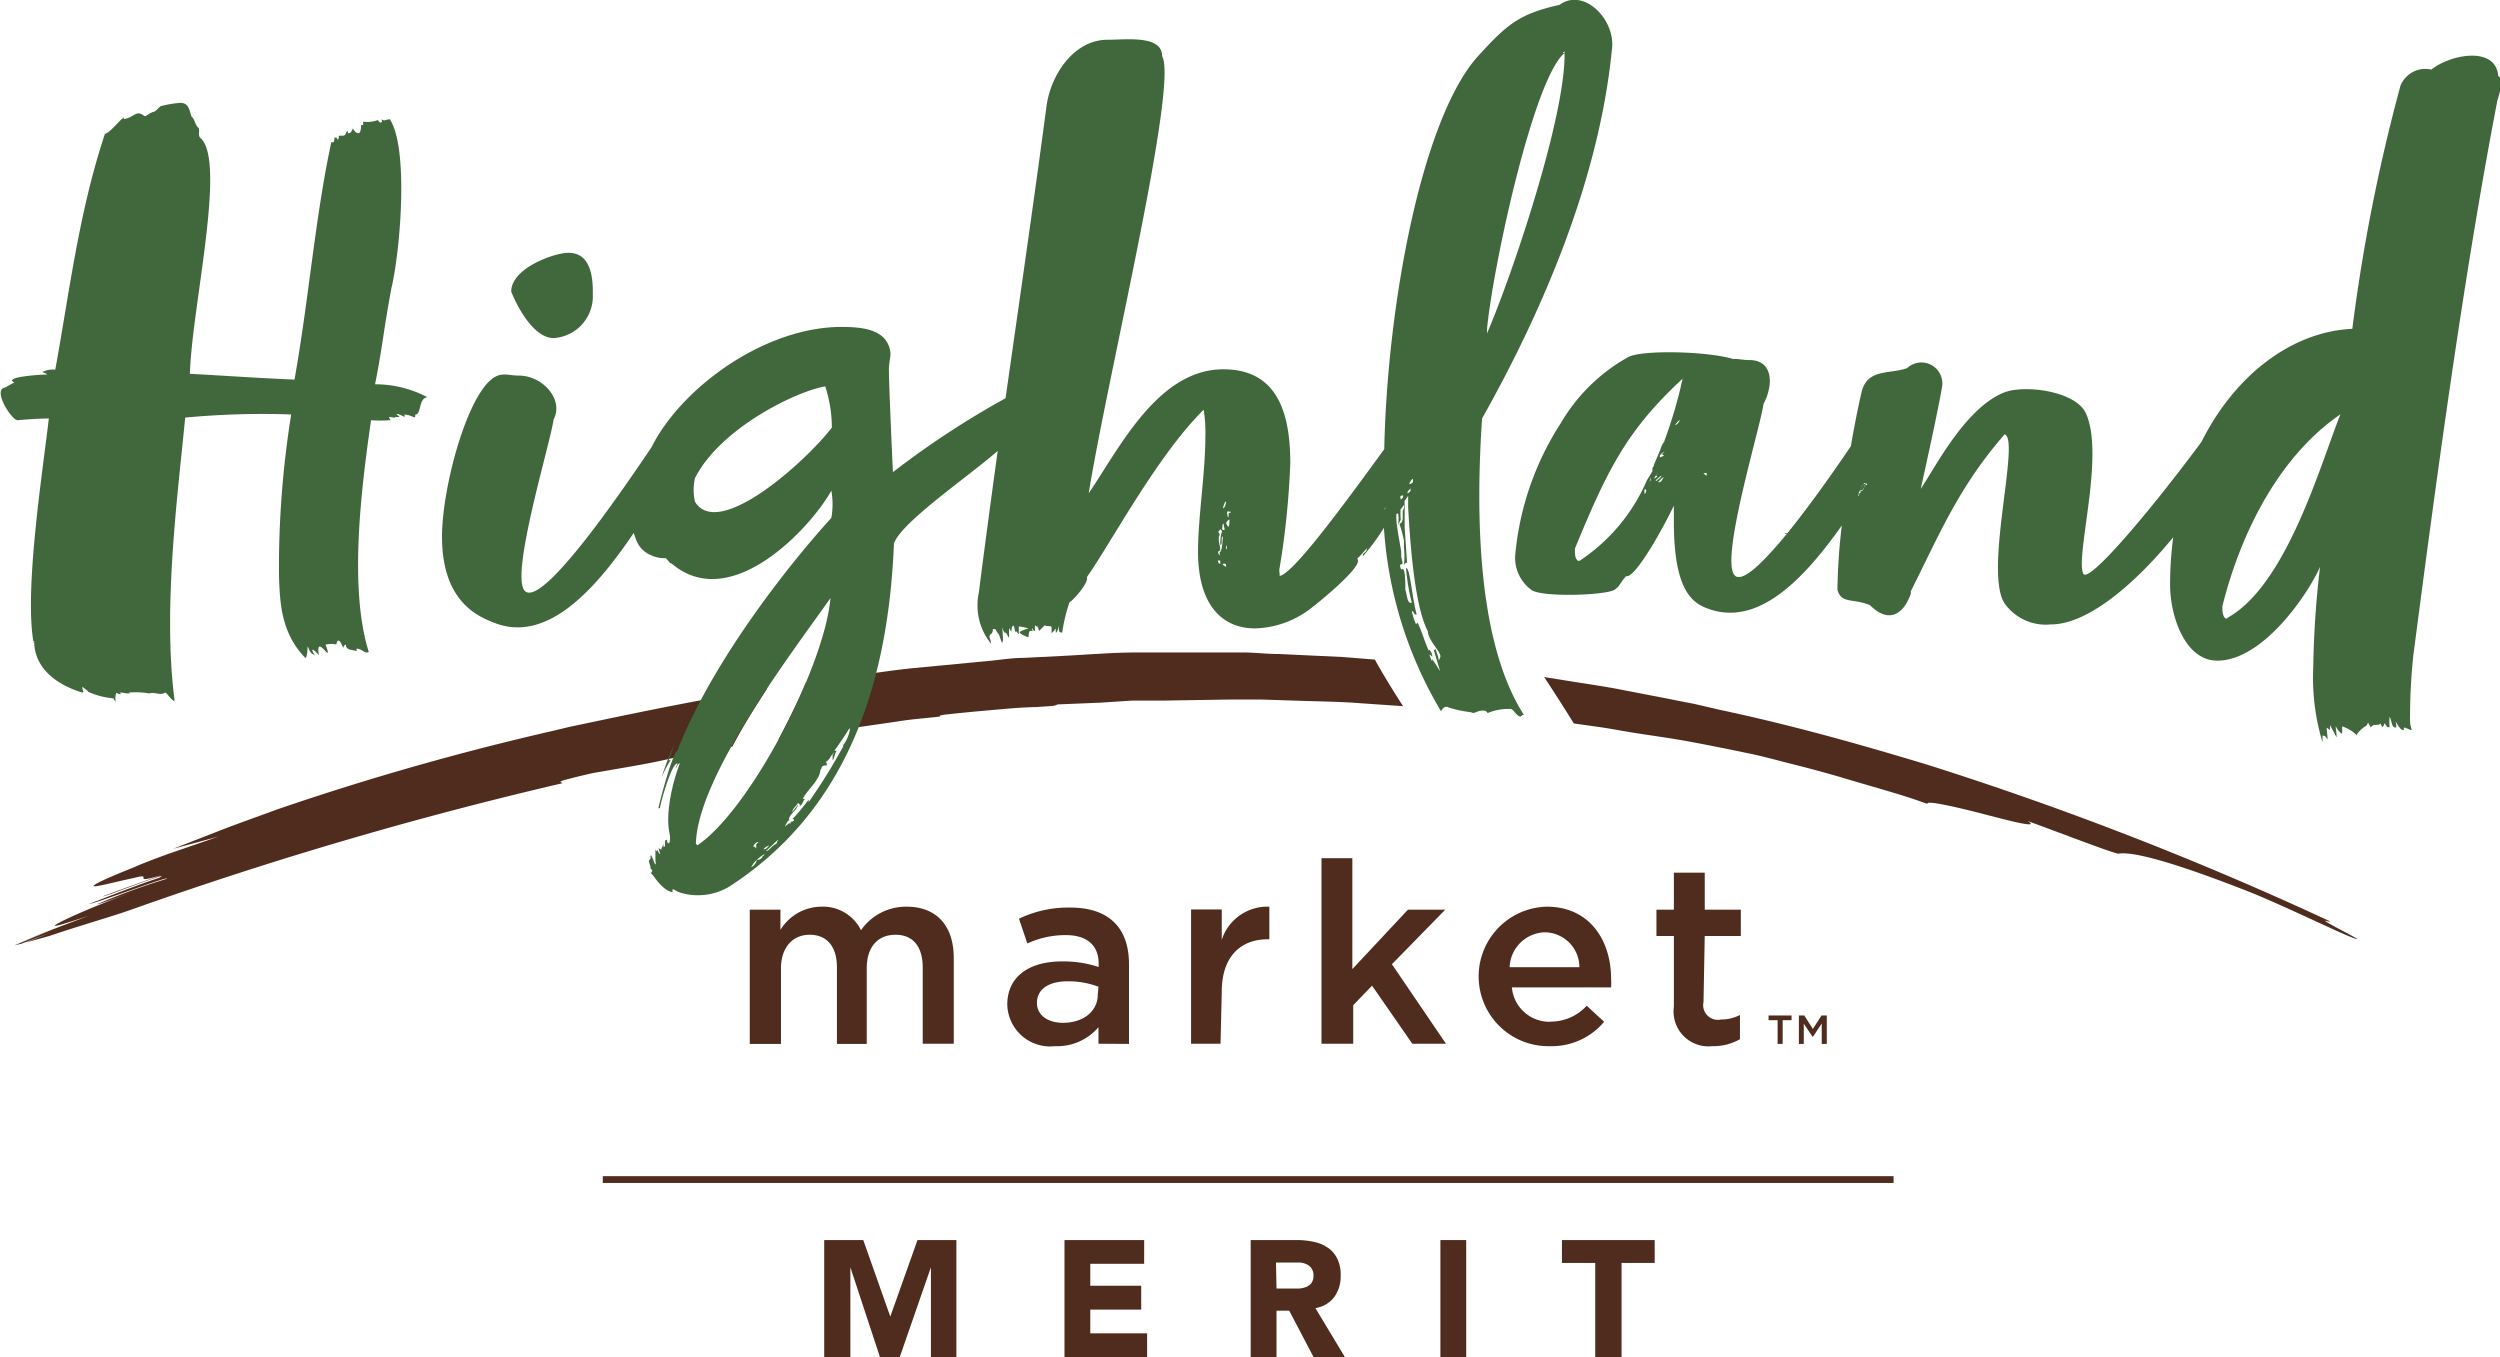 <?xml version="1.0" encoding="utf-8"?>
<svg xmlns="http://www.w3.org/2000/svg" viewBox="0 0 143.38 77.84">
  <defs>
    <style>.a{fill:#502c1e;}.b{fill:#40683c;}.c{fill:none;stroke:#502c1e;stroke-miterlimit:10;stroke-width:0.39px;}</style>
  </defs>
  <title>highland-market-merit</title>
  <path class="a" d="M44,39.49c-.71,1.08-1.42,2.22-2,3.33l-.64.09c-.89.13-1.76.26-2.61.42l-.14.14c-1.09.26-2.08.43-3.07.6l-1.5.26c-.51.11-1,.23-1.57.38s-.22.15-.22.21A228.65,228.65,0,0,0,7.5,52.18c-1,.36-2.81.87-4.67,1.5l-1.36.38L3,53.45l-1.76.67-.42.1c.75-.31,1.52-.63,2.3-.93-.63.24-1.81.69-2.47,1h0C2,53.67,3.81,53,5.1,52.52c-1.9.63-2.29.71-1.71.4s2.14-1,4.18-1.75c-.67.24-2,.74-2,.69a37.89,37.89,0,0,1,4-1.46c.16-.2-4,1.39-4.48,1.45,1.33-.51,2.75-1.08,4.05-1.51.88-.49-3.35,1.19-3.23,1.06,1.34-.5,2-.73,3.35-1.21-1.89.57-.34-.17-1.57.16-.86.18-1.92.46-2.23.48s.12-.25,2.25-1.1c.37-.17,1.07-.44,1.92-.75l2.9-1-2.6.7,3-1.17c1-.38,2-.73,3-1.1a156.66,156.66,0,0,1,15.85-4.51l.87-.21C35,41.2,39.06,40.31,44,39.49Zm34.87-1.66L77,37.68l-3.62-.17c-.63,0-1.27-.07-1.93-.09H65.21c-1.42,0-2.86.13-4.31.2l-2.17.11c-.73,0-1.45.13-2.17.19l-4.3.41c-1.41.15-2.79.38-4.14.55l-1.9.27c-.45,1.07-1,2.18-1.57,3.26,1.44-.26,2.88-.46,4.32-.67l2.5-.36c.82-.14,1.66-.19,2.49-.29-.09,0-.13-.06.2-.1.69-.08,1.51-.16,2.42-.24s1.88-.18,2.87-.2l.88-.06a.74.74,0,0,0,.32-.09l2.44-.1,1.84-.12,1.84,0,3.71-.06.93,0,.93,0,1.88.06c1.25.05,2.52.05,3.78.15l2.47.17C79.88,39.59,79.33,38.69,78.85,37.83Zm54.74,15a192.46,192.46,0,0,0-23-8.95c-3.92-1.19-7.88-2.3-11.93-3.16l-1.51-.35c-.51-.1-1-.19-1.52-.3l-3.06-.59c-1-.18-2.06-.33-3.09-.5l-.94-.15c.43.65,1.06,1.62,1.7,2.66l1.34.19c.66.09,1.33.22,2,.33,1.13.18,2.27.33,3.39.54s2.22.43,3.31.66c.8.16,1.64.4,2.52.62s1.77.46,2.67.72c1.77.54,3.55,1,5.06,1.56-.18-.24,1.61.16,3.26.59s3.17.82,2.49.39c2,.73,5,1.89,5.21,1.87.57-.1,2.26.13,7.57,2.22,2.07.84,5.14,2.35,5.88,2.61C136.14,54.24,132.42,52.46,133.59,52.87Z"/>
  <path class="a" d="M52,52c1.68,0,2.7,1.06,2.7,2.94v4.92H52.92V55.49c0-1.22-.57-1.88-1.56-1.88s-1.65.67-1.65,1.91v4.35H48V55.48c0-1.2-.58-1.87-1.56-1.87s-1.65.73-1.65,1.93v4.33H43v-7.7h1.76v1.16A2.78,2.78,0,0,1,47.09,52a2.43,2.43,0,0,1,2.29,1.35A3.14,3.14,0,0,1,52,52Zm11,7.86v-.95A3.1,3.1,0,0,1,60.51,60a2.46,2.46,0,0,1-2.74-2.38v0c0-1.66,1.32-2.48,3.12-2.48a6.39,6.39,0,0,1,2.12.32v-.19c0-1.06-.67-1.64-1.89-1.64a5.22,5.22,0,0,0-2.2.48l-.48-1.42a6.55,6.55,0,0,1,2.93-.64c2.27,0,3.38,1.2,3.38,3.25v4.57Zm0-3.27a4.91,4.91,0,0,0-1.76-.31c-1.11,0-1.77.46-1.77,1.24v0c0,.73.66,1.14,1.49,1.14,1.17,0,2-.66,2-1.62Zm7,3.27H68.31v-7.7h1.76V53.9A2.75,2.75,0,0,1,72.8,52v1.87h-.1c-1.55,0-2.63,1-2.63,3Zm12.93,0H81l-2.31-3.33-1.08,1.12v2.21H75.79V49.22h1.77v6.36l3.19-3.41h2.14L79.83,55.3Zm5.93-1.27A2.78,2.78,0,0,0,91,57.68l1,.92A3.91,3.91,0,0,1,88.9,60a4,4,0,0,1-.19-8c2.45,0,3.69,1.92,3.69,4.15a4,4,0,0,1,0,.48H86.71A2.16,2.16,0,0,0,88.93,58.6Zm1.72-3.12a2,2,0,0,0-2-2,2.08,2.08,0,0,0-2,2Zm7.12,2a.84.84,0,0,0,1,1,2.3,2.3,0,0,0,1.09-.26V59.6a3.07,3.07,0,0,1-1.59.4A2,2,0,0,1,96,57.74V53.68H95V52.17h1V50.05h1.77v2.12h2.07v1.51H97.77Z"/>
  <polygon class="a" points="102.24 59.87 101.95 59.87 101.95 58.51 101.43 58.51 101.43 58.24 102.75 58.24 102.75 58.51 102.24 58.51 102.24 59.87"/>
  <polygon class="a" points="103.97 59.47 103.96 59.47 103.45 58.71 103.45 59.87 103.17 59.87 103.17 58.24 103.48 58.24 103.97 59.01 104.47 58.24 104.77 58.24 104.77 59.87 104.48 59.87 104.48 58.7 103.97 59.47"/>
  <path class="b" d="M143.28,4.36c-.14-1.73-2.71-1.26-3.84-.37a1.54,1.54,0,0,0-1.77.93,102.63,102.63,0,0,0-2.76,13.94c-3.38.15-6.68,2.55-8.65,6.48-3.09,4.17-6.51,8.16-6.78,7.56-.47-1,1.26-6.83.14-9.22-.61-1.26-3.51-1.63-4.68-1.17-2.25.89-4,4.4-4.78,5.52.33-1.49,1-4.53,1.22-5.84a1.2,1.2,0,0,0-2-1.08c-1,.37-2.3,0-2.62,1.4-.2.86-.41,1.93-.61,3.08-.88,1.3-2.32,3.37-3.65,5h0c-1.34,1.64-2.57,2.85-3,2.42-.89-.84,1.45-8.45,1.64-9.84.6-1.13.54-2.52-.81-2.52-.37,0-.65-.08-.93-.06-1.43-.44-5.15-.54-6-.12a10.25,10.25,0,0,0-3.88,3.79,16.72,16.72,0,0,0-2.62,7.58,2.28,2.28,0,0,0,.94,2c.61.42,4.12.31,4.73,0,.33-.19.37-.47.7-.8C93.68,33.18,95,31.05,96,29c0,.33,0,.65,0,.94,0,3.81,1,4.6,1.88,4.94,2.89,1.13,5.53-1.6,7.75-4.74a35.66,35.66,0,0,0-.25,3.68c.23.84.89.47,1.87.89,1,1,1.87.65,2.34-.66v-.14c1.64-3.27,2.76-6,5.38-9,.94.28-1.31,8.23.09,9.82a2.9,2.9,0,0,0,2.58,1.08c2.12,0,4.86-2.38,7-5a20,20,0,0,0-.18,2.73h0c0,1.77.84,4.35,2.71,4.35,2.57,0,5.14-3.7,5.89-5.38a55,55,0,0,0-.39,5.77,12.79,12.79,0,0,0,.53,4.29v-.38c.19,0,.19.09.29.23h0c0-.22-.05-.54-.05-.69l.19.14c0-.14,0-.18,0-.28l.38.7h0c0-.27-.05-.41-.05-.64.14.28.37.51.37.37h0c0-.09,0-.26,0-.36a2.17,2.17,0,0,1,.84.51c0-.14.37-.46.56-.56l.09-.18c0,.09.15.23.15.32,0-.09.18-.18.18-.18a.2.2,0,0,0,.14,0c.1,0,.19,0,.24-.09a.33.33,0,0,0,.14.23c0-.07.05-.09.06-.16a.56.56,0,0,1,0-.07c.23.19.09.23.32.23h0a3,3,0,0,1,0-.6c.14.24.1.66.38.61h0c0-.09,0-.22-.05-.36.14.23.28.47.42.51s0-.14.1-.14.28.14.42.14h0a1.8,1.8,0,0,1-.1-.7,34.36,34.36,0,0,1,.19-3.59c1.26-9.64,2.86-21.66,4.82-31.82a4.83,4.83,0,0,0,.24-1.12A.37.37,0,0,0,143.28,4.36ZM94.39,28.2c0,.1,0,.1-.09.1a.29.29,0,0,0,0-.19.12.12,0,0,1,.09-.05S94.44,28.15,94.39,28.2Zm.28-.65s0,0-.09.09c.09-.14.09-.14.09-.23S94.72,27.5,94.67,27.55Zm.19-.1c.09-.18.33-.47.19-.28s0,.1,0,.14-.18.14-.18.14Zm.09.1.33-.28c0,.14-.23.23-.28.32Zm.14.09c.1-.05.19-.23.33-.28C95.37,27.41,95.28,27.73,95.09,27.64Zm.33-1.54c0,.09-.19.09-.23.14a.18.18,0,0,0,0-.1.51.51,0,0,1,.28-.23,1.12,1.12,0,0,1-.18.14Zm.66-1.74.14-.18s.14-.1.14-.1C96.26,24.27,96.12,24.41,96.08,24.36Zm-.63.94a.1.1,0,0,0,.06-.05s0,0,0-.09v.09a1.33,1.33,0,0,0-.28.52h0c-.12.29-.24.58-.37.87v.06l-.09.14s0,.07,0,.1,0,.09,0,.09l-.32.52h0a10.47,10.47,0,0,1-3.84,4.6c-.14.09-.33-.14-.28-.7,1.87-4.55,3-6.8,6.17-9.73A25.83,25.83,0,0,1,95.45,25.3Zm2.42,2-.18-.17h.2A1.11,1.11,0,0,0,97.87,27.27Zm8.82.91c.09,0-.08.13-.09.09h0c.09.12-.09.22,0,.05,0,0,0,0,0-.07a1.55,1.55,0,0,1,.34-.59s0,.05.14.05h0l0,.07H107C106.83,28,106.93,28.13,106.69,28.18Zm21.06,7.25c-.12.08-.28-.09-.29-.51a1.34,1.34,0,0,1,0-.19c.93-3.74,3-8.41,6.77-11C133.12,26.51,131.16,33.56,127.75,35.43Z"/>
  <polygon class="b" points="102.4 30.57 102.35 30.62 102.53 30.61 102.54 30.6 102.4 30.57"/>
  <path class="b" d="M22.45,16.52c.51-2.15,1-8-.09-9.68-.24,0-.28.14-.47,0,0,0,.05.19-.05.19s-.14-.14-.18-.14a1.69,1.69,0,0,1-.8.09h-.05c.05.14,0,.19,0,.19s-.1,0-.1,0,0,.47-.14.47-.23-.09-.33-.28c0,0-.09.28-.23.28s0,0-.09-.14c-.1.14-.1.28-.24.28H19.5c-.14,0,0,.14-.14.24,0-.1-.09-.14-.18-.14a.58.58,0,0,1-.05.28H19c-.94,4.39-1.27,8.89-2.11,13.61-2.2-.09-4.07-.23-6-.33C11,17.65,13,9.23,11.5,7.92c-.18-.14,0-.52-.14-.61s-.23-.56-.37-.61c-.14-.38-.14-.8-.66-.8a6,6,0,0,0-1.12.19c-.23.19-.23.28-.42.33s-.33.19-.42.23,0,0-.1,0c-.46-.38-.56.09-1.17.18l0-.09c-.19.09-.84.93-1.08.93-1.5,4.5-2.06,9.22-2.85,13.53a1.34,1.34,0,0,0-.75.14s.28.09.28.14c-.37,0-2.57.14-1.87.46-.14.05-.52.29-.56.29-.71.14.42,1.91.75,1.87C2.1,24,2.8,24,2.8,24c-.33,2.9-1.4,9.69-.89,12.77,0,0,0,0,.05,0,0,1.5,1.21,2.48,2.76,2.95.14,0,0-.09,0-.33.19.14.33.24.33.28a4.26,4.26,0,0,0,1.45.38c.28.47,0,0,.19-.33,0,.05.37.19.18,0,.24,0,.28.05.52.05s0,0,0-.05a4.69,4.69,0,0,1,1.17.05c.33-.1.61.14.93-.05.1.05.52.66.52.42-.7-5.33.23-12.12.61-16.19a47.27,47.27,0,0,1,6.08-.18A55.62,55.62,0,0,0,16,33c.05,1.63.14,3.32,1.5,4.72.09.1.14-.42.14-.65.14.23.09.37.42.51-.28-.42-.14-.42.23,0-.23-1.4.89.75.38-.61,0,0,.37-.09.61,0a1.1,1.1,0,0,1,.09-.23c.19,0,.19.23.33.42,0-.14.09-.19.14-.19,0,.33.32.28.61.37l0-.14c.33,0,.47.33.7.19C20,33.74,20.72,28,21.28,24.1a8.33,8.33,0,0,0,1.12,0c-.09-.14-.09-.18-.09-.18.28,0,.37.09.33,0h.23c.14,0-.23-.18-.09-.18s.42.18.42.18v-.14c.42,0,.65.33.61,0,.37,0,.18-.94.7-1a6.39,6.39,0,0,0-3-.74C21.94,19.89,22,18.91,22.45,16.52Z"/>
  <path class="b" d="M106.59,28.2h0Z"/>
  <path class="b" d="M106.61,28.25s0,0,0-.05h0s0,0,0,0h0v0h0s.09-.05.09-.08,0,0,0,0c.19,0,.17-.15.27-.3h0a.2.2,0,0,1,.06-.07c-.13,0-.14,0-.14,0a1.72,1.72,0,0,0-.34.58s0,.06,0,.06h0s0,0,0-.05h0S106.61,28.26,106.61,28.25Z"/>
  <path class="b" d="M1.91,36.78a.15.15,0,0,0,.05.1C2,36.83,1.91,36.83,1.91,36.78Z"/>
  <path class="b" d="M31.76,19.39A2.4,2.4,0,0,0,34,17.07v-.35c0-1.63-.56-2.22-1.4-2.22s-3.28.89-3.28,2.22C29.33,16.77,30.36,19.39,31.76,19.39Z"/>
  <path class="b" d="M45.33,46.94h0v0A0,0,0,0,1,45.33,46.94Z"/>
  <path class="b" d="M37.94,44.6a6.2,6.2,0,0,1,.52-1h-.1l.33-.94A14.55,14.55,0,0,0,37.94,44.6Z"/>
  <path class="b" d="M85,24c3.42-6.08,6.69-13.61,7.44-21.1.28-1.73-1.59-3.65-3-2.62-2.3.51-3,1.12-4.59,2.85-3.27,3.48-5.29,14.29-5.46,22.63-2.5,3.44-5.25,7.16-6,7.27,0,0,0,0,0-.14a.78.78,0,0,1,0-.33,46.8,46.8,0,0,0,.61-6c0-2.9-.75-5.38-3.84-5.38-3.74,0-5.94,4.49-7.72,7.11,1.08-6.69,5.15-23.44,4.21-25.07,0-1.22-2.06-.94-3.13-.94-1.92,0-3.28,2-3.51,3.88-.68,5.13-1.52,10.93-2.34,16.68a50.38,50.38,0,0,0-6.46,4.24c-.09-2-.23-5.15-.23-5.9,0-.32.09-.65.09-.93-.14-1.36-1.59-1.5-2.81-1.5-4.4,0-9.19,3.48-10.9,6.91-1.29,1.9-6.2,9.22-7.25,8.24-.89-.84,1.45-8.45,1.64-9.84.6-1.13-.61-2.52-2-2.52-.56,0-.93-.19-1.4.1-1.55.94-3,6.33-3,9.14,0,3.81,2.16,4.6,3,4.94,3,1.18,5.76-1.85,8-5.16a3.84,3.84,0,0,0,.15.44,1.52,1.52,0,0,0,.88.86,1.66,1.66,0,0,0,.78.15c.09,0,.26.35.35.3,3.4,2.93,8-2.06,9.17-4.17a4.49,4.49,0,0,1,0,1.56c-2.55,2.81-6.79,8.21-8.79,13.24,0-.05,0,.09,0,.09-.28,0-1,2.72-1.13,3.32,0,0,0,0,.09,0,0-.17.65-2.57,1-2.57,0,.09-.1.19-.1.28s.1-.28.24-.28a11.27,11.27,0,0,0-.56,2.06s-.1.66-.1.94a4.15,4.15,0,0,0,.1,1.17c0,.18,0,.42-.1.42l-.09-.1c.09-.14-.1-.14-.1,0v.28s0,0-.09,0,0-.14,0-.14c0,.19,0,.14-.09.14v.09c-.09,0,.09.19-.19,0a2.71,2.71,0,0,0,.1.33c-.1,0-.1-.14-.19-.23v.09a.19.19,0,0,1-.09-.19l0,.1s0,0,0,.09l0,.09c0,.1,0,.29,0,.47a.26.26,0,0,1,0,.19c-.09-.09-.09-.23-.19-.42s0-.09-.09-.09v.18s-.1.1-.1.14.1.28.1.38.09.09.09.14,0,.09-.09.18c.09-.09.56.94,1.26,1.08,0-.05,0-.05,0-.14s.23.09.37.14a3.5,3.5,0,0,0,2.9-.33C48,46.84,50.9,40.25,51.27,31.17c.41-1.22,4.33-3.88,5.95-5.31-.38,2.77-.75,5.51-1.08,8.12a3.49,3.49,0,0,0,.7,2.94,1.36,1.36,0,0,0-.09-.37c0-.28.19-.09.19-.47h.14s.14.24.19.28.18.61.23.47,0-.42,0-.66a.32.32,0,0,1,0-.18c0,.14.09.23.09.28v0c.19,0,.19.28.28.28,0-.19,0-.28,0-.57a.39.39,0,0,0,.14.24c0-.1,0-.28.09-.33s.09.33.14.38v0c0,.1,0,.19,0,.19s0,0,0-.19.15.1.19.1v-.05a2.35,2.35,0,0,1,0-.24s0-.09,0-.14.56.1.56.1-.51.14-.51.23.47.28.51.28c0-.23.05-.37.1-.37s.09,0,.09,0a0,0,0,0,0,.05,0,.17.17,0,0,0-.05-.1c.05,0,.05-.09.05-.09,0,.19.09.19.14.19-.05-.24,0-.19,0-.33l.14.14,0-.14c.05.23.05.28.09.33l.33-.33v0c0,.1.38,0,.38.14v.19c0,.1,0,.14,0,.14s.19-.19.24-.28v.24c.09,0,.14-.24.18-.38v.14c0,.14,0,.24.19.24a9.29,9.29,0,0,1,.42-1.74c.19-.09,1-1,1-1.35v-.1c1.41-2,4-6.92,6.69-9.59a7.82,7.82,0,0,1,.1,1.55c0,2.1-.42,4.58-.42,6.59,0,3.14,1.45,4.4,3.27,4.4a5.47,5.47,0,0,0,3-1c.47-.33,3-2.38,2.9-2.9,0,0,0-.09-.05-.09a6.64,6.64,0,0,0,.56-.61c0,.28-.23.23-.23.42v.05a12.34,12.34,0,0,0,1.21-1.64A23.51,23.51,0,0,0,82.65,40.8c.09-.23.28-.32.42-.23a6.7,6.7,0,0,0,1.31.28c.19.14.33-.14.75-.09.09,0,.18.09.18.14a3.09,3.09,0,0,1,1.32-.24c.18,0,.35.44.59.44A.19.19,0,0,1,87.4,41C84.69,36.79,84.64,29.33,85,24Zm4.73-21.1a.65.65,0,0,0,0,.14l-.1,0S89.69,3,89.74,2.91Zm-4.45,16c.33-3.55,2.67-14.4,4.45-15.86.06,3.65-3,12.72-4.45,16.09ZM39.86,28.78a3,3,0,0,1,0-1.36c1.45-2.88,5.86-5,7.47-5.26a7.84,7.84,0,0,1,.38,2.36C46.29,26.39,41.22,31,39.86,28.78Zm3.88,20.31c0,.09-.14.23-.33.23a.68.68,0,0,1-.32.42,1.07,1.07,0,0,1,.32-.42,1.76,1.76,0,0,1,.43-.33A.1.1,0,0,1,43.74,49.09Zm-.56-.52c.09-.18.19-.28.33-.28-.1.1-.14.1-.14.19l0,.19S43.27,48.48,43.18,48.57Zm.61.14c.05-.09.14-.14.33-.23C44,48.62,43.93,48.71,43.79,48.71Zm.75-.32c-.28.09-.42.42-.61.42l.7-.66C44.63,48.2,44.54,48.29,44.54,48.39ZM40,48.48l-.09-.09C40,44.5,45.52,37.3,47.63,34.3,47.3,38.14,43.09,46.37,40,48.48Zm8.38-5.71a32.1,32.1,0,0,1-2,3.23v-.14s-.85,1.12-.94,1.08.09,0,.09.09-.09.09-.18.09v.1h-.1v0a2.21,2.21,0,0,0-.23.19,1,1,0,0,1,.33-.47s0,.05-.1.05c0-.23.38-.51.42-.61s.1-.14.1-.23l-.33.42c0-.19.23-.33.33-.52,0,0,.09.1.14.1s-.05,0-.05.09c.19-.09.19-.37.33-.42-.1,0-.1,0-.14,0,.14-.42,1-1.08,1-1.69.09.05,0-.23.28-.23h.09c0-.1,0-.19-.09-.19.24-.09.33-.42.52-.56,0,0,0,0-.1.14v.09c0,.57.1-.18.24-.32h-.14c.39-.55.57-.81.91-1.36A2,2,0,0,1,48.33,42.77Zm21.94-14s0,0,0,0C70.27,29.2,70,29.34,70.27,28.78Zm-.14,1.27c0,.14.05.23.05.32s-.14,0-.14,0A2.57,2.57,0,0,1,70.13,30.05Zm-.28,2.1c.09,0,.09,0,.09.19C69.85,32.34,69.85,32.15,69.85,32.15Zm.05-.47c0,.05,0,.05,0,.1v.09c-.14-.19-.09-.23,0-.28s-.05-.42-.05-.61v-.19c.14-.18-.09-.23,0-.32s.09-.14.09-.1l.1.1a2.15,2.15,0,0,0-.1.79c.15,0,0-.51.15-.47C70.09,31,70.13,31.68,69.9,31.68Zm.23.66c.14,0,.14,0,.14.19C70.13,32.39,70.13,32.39,70.13,32.34Zm.14-.84c0-.1,0-.14,0-.14V31h0c0,.14,0,.1,0,.14s0,.05,0,.1S70.46,31.5,70.27,31.5Zm.19-1.64c0,.7-.19.14-.19.14s.1-.19.19-.19Zm0-.19h-.09c0-.05-.1-.33,0-.33s.18.05.18,0,0,0,0,0C70.51,29.58,70.46,29.2,70.46,29.67Zm8.84-.42a.71.71,0,0,1,.16-.16v0C79.42,29.19,79.36,29.25,79.3,29.25Zm1.74-2v0h0Zm-.05.25,0,.16a.35.35,0,0,1-.21.12C80.85,27.63,80.93,27.55,81,27.47ZM80.9,28a.88.88,0,0,0,0,.16l-.17.15v-.11Zm-.43.45,0,.08-.13.12C80.3,28.47,80.26,28.44,80.47,28.41Zm2.11,10c.09.19-.24-.37-.38-.56s0,0-.09,0L82,37.63l0-.1.14.14a.51.51,0,0,0-.19-.42v.09c-.23-.51-.42-1.17-.65-1.63l-.09.09a3.47,3.47,0,0,1-.24-.75c.14,0,.1.24.28.19-.28-1-.37-2.67-.61-2.67a11.55,11.55,0,0,0,.33,2c-.28.09-.28-.52-.37-.75,0-1.36-.14-1.17-.24-1.17,0,0-.14-.28,0-.28s.05-.19,0-.47a.42.42,0,0,0,0-.14c0-.05,0-.09,0-.09,0-.19-.28-1.45-.28-2v-.19l0,0s.06,0,.1-.06a1.79,1.79,0,0,1,0,.67c.14-.23.19-.33.14-.42l0-.44.2-.27a.44.44,0,0,1-.07.33l0,.33c0,.14,0,.38-.19.42A8.15,8.15,0,0,1,80.52,31v.42a4.46,4.46,0,0,1,0,1c.09-.19.18-.14.18-.14l-.14-2c0-.09,0-.19,0-.28,0-.28,0-.47,0-.7V29a2.66,2.66,0,0,1,0-.28l.2-.28c0,.23,0,.44,0,.65.24,4.49.7,6.13,1,6.83,0,.05.14.28.14.33,0,.42.66,1.07.71,1.36,0,.09,0,.09-.1.28,0-.28-.19-.61-.19-.71a.09.09,0,0,1-.09.1Z"/>
  <line class="c" x1="34.57" y1="67.65" x2="108.6" y2="67.65"/>
  <path class="a" d="M47.27,71.12h2.24l1.55,4.39h0l1.56-4.39h2.23v6.72H53.39V72.68h0L51.6,77.84H50.47l-1.7-5.16h0v5.16H47.27Z"/>
  <path class="a" d="M61.05,71.12h4.57v1.36H62.53v1.26h2.92v1.37H62.53v1.36h3.26v1.37H61.05Z"/>
  <path class="a" d="M71.73,71.12h2.6a4.37,4.37,0,0,1,1,.1,2.1,2.1,0,0,1,.81.33,1.54,1.54,0,0,1,.55.63,2.06,2.06,0,0,1,.2,1,2,2,0,0,1-.37,1.21,1.65,1.65,0,0,1-1.08.63l1.71,2.84H75.35l-1.41-2.69h-.73v2.69H71.73Zm1.48,2.78H74.5a1.3,1.3,0,0,0,.41-.09.73.73,0,0,0,.3-.22.69.69,0,0,0,.12-.43.67.67,0,0,0-.37-.64,1.14,1.14,0,0,0-.37-.11l-.41,0h-1Z"/>
  <path class="a" d="M82.61,71.12h1.48v6.72H82.61Z"/>
  <path class="a" d="M91.49,72.43H89.58V71.12H94.9v1.31H93v5.41H91.49Z"/>
</svg>